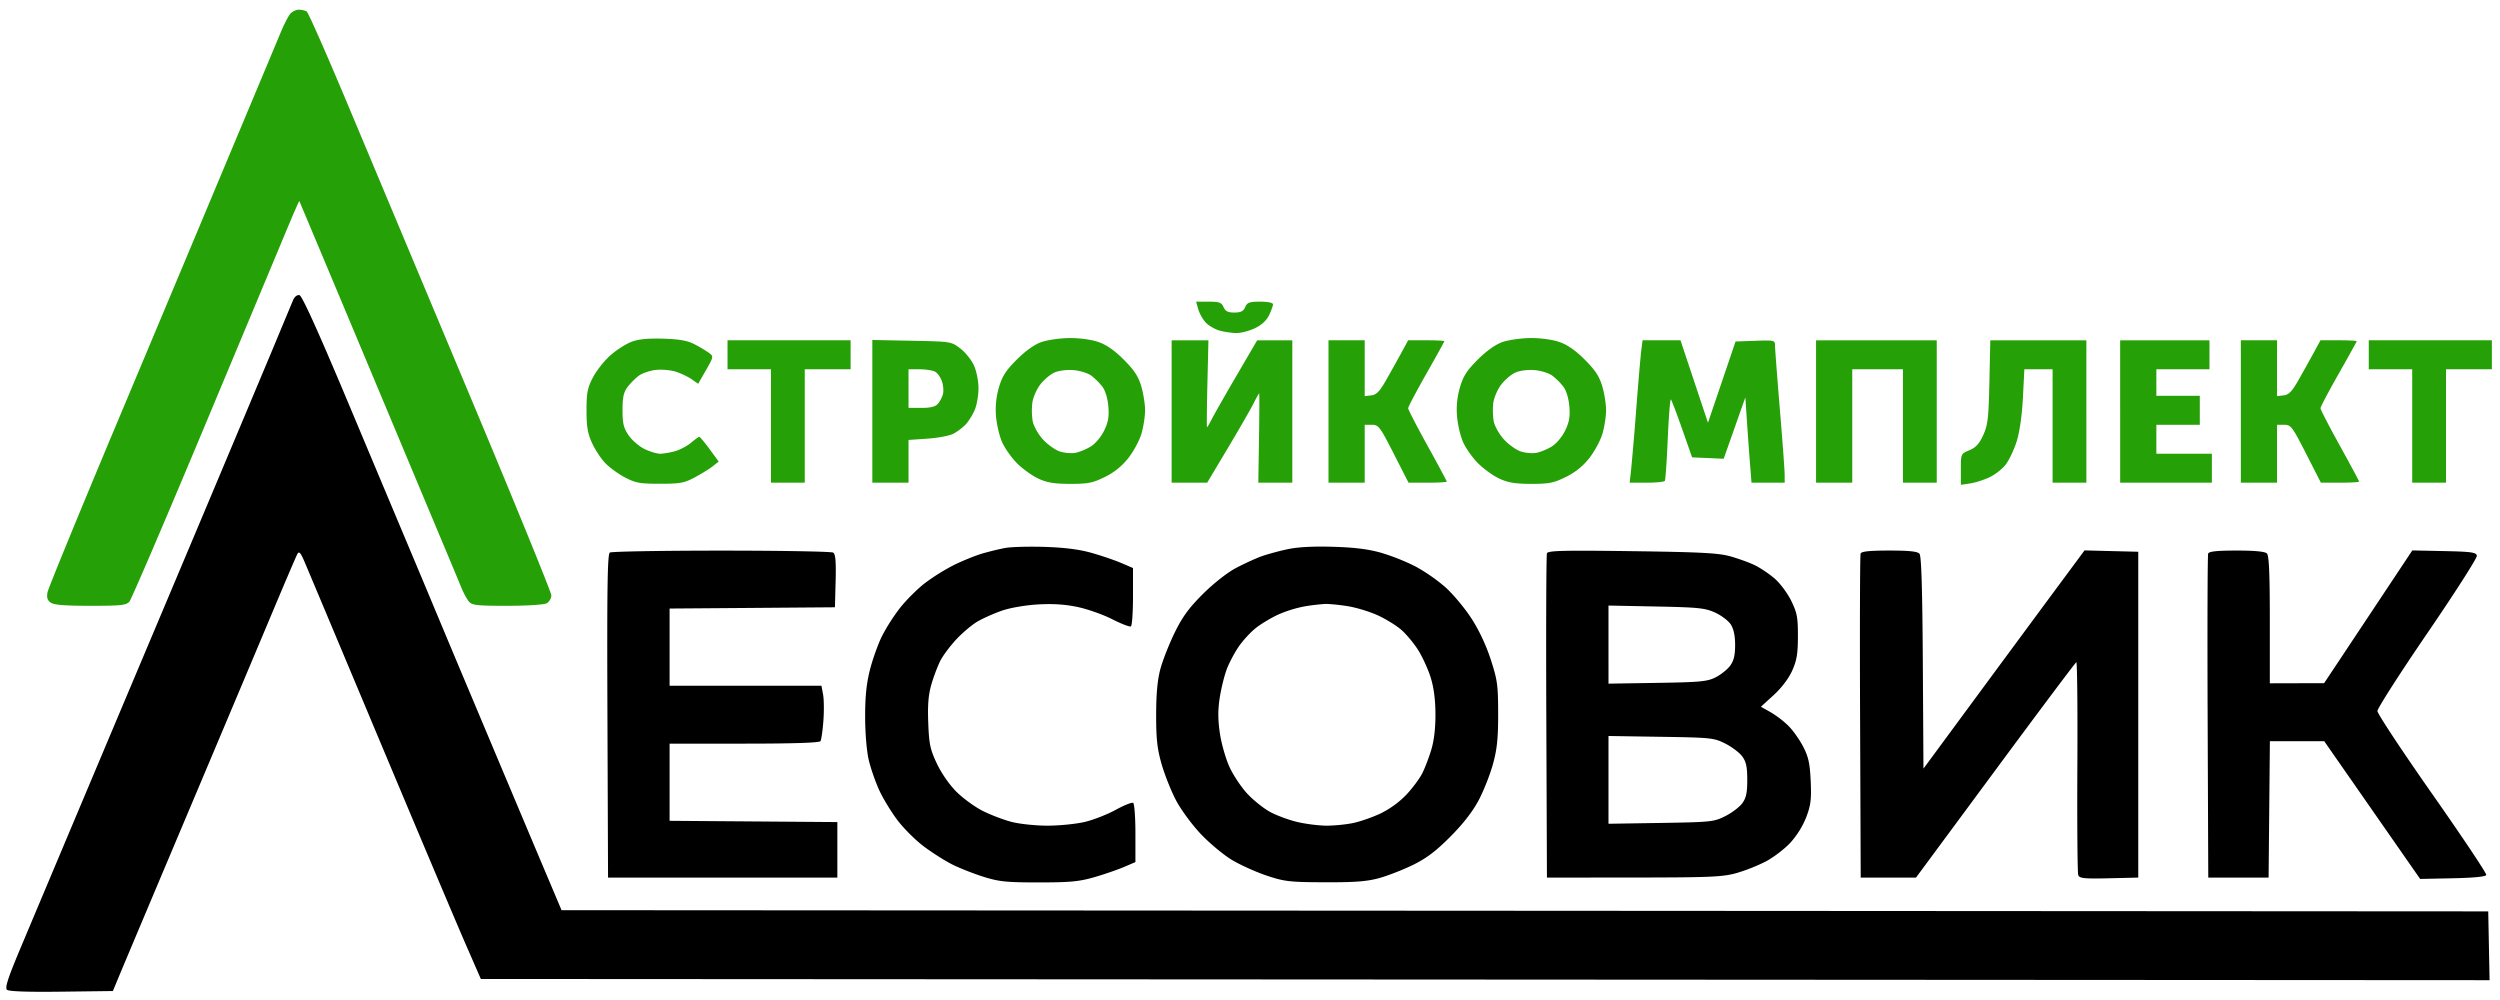 <?xml version="1.0" encoding="UTF-8"?> <svg xmlns="http://www.w3.org/2000/svg" width="180" height="72" viewBox="0 0 180 72" fill="none"> <path fill-rule="evenodd" clip-rule="evenodd" d="M21.108 21.598c-.094.222-.79 1.89-1.545 3.705a8546.935 8546.935 0 01-7.932 18.855A31159.73 31159.73 0 001.585 68.004C.57 70.414.335 71.124.507 71.266c.142.118 1.525.166 3.92.135l3.7-.046.469-1.13c.258-.621 2.483-5.9 4.944-11.73 2.462-5.83 5.205-12.34 6.096-14.465.891-2.126 1.69-3.99 1.775-4.143.123-.22.23-.103.515.563.198.462 2.64 6.276 5.426 12.918 2.787 6.643 5.562 13.212 6.168 14.598l1.1 2.52 72.315.043 72.314.044-.048-2.477-.048-2.476-69.361-.044-69.361-.043-1.047-2.477c-.577-1.361-2.002-4.743-3.169-7.515l-3.253-7.733a2991.82 2991.82 0 01-1.783-4.258c-.358-.86-1.129-2.698-1.712-4.084-.584-1.386-2.539-6.039-4.344-10.34-2.215-5.277-3.374-7.838-3.563-7.875-.163-.033-.353.113-.452.347zm51.258 17.857c-.43.08-1.188.266-1.684.413-.497.148-1.414.523-2.039.834a14.75 14.75 0 00-2.094 1.317c-.527.414-1.313 1.2-1.747 1.75a13.994 13.994 0 00-1.304 2.04c-.282.574-.67 1.661-.862 2.417-.252.99-.348 1.939-.346 3.389.001 1.157.111 2.476.258 3.099.14.597.48 1.574.753 2.172.274.598.865 1.573 1.315 2.165.448.593 1.3 1.442 1.892 1.887.592.445 1.51 1.028 2.04 1.296.53.267 1.547.67 2.26.893 1.128.354 1.65.407 3.991.407 2.25 0 2.908-.063 3.997-.378.717-.209 1.675-.538 2.129-.733l.825-.353v-2.081c0-1.145-.073-2.127-.162-2.182-.09-.055-.656.171-1.26.503-.604.332-1.606.723-2.227.87-.621.146-1.822.267-2.669.268-.846.002-2.013-.12-2.593-.27-.58-.15-1.519-.509-2.088-.796-.57-.287-1.42-.908-1.892-1.38-.502-.501-1.085-1.342-1.407-2.028-.48-1.02-.56-1.397-.618-2.93-.05-1.303.01-2.022.229-2.775.163-.56.452-1.323.643-1.698s.71-1.068 1.151-1.54c.442-.473 1.125-1.048 1.519-1.279.393-.23 1.177-.58 1.743-.778.595-.208 1.69-.399 2.593-.453 1.079-.064 1.968-.008 2.867.181.717.15 1.842.547 2.5.882.658.335 1.264.567 1.347.516.083-.052.15-1.018.15-2.147v-2.054l-.833-.358c-.458-.197-1.416-.525-2.129-.728-.887-.253-1.952-.39-3.38-.436-1.147-.037-2.438-.002-2.868.078zm20.332.09c-.621.133-1.468.364-1.882.513-.413.15-1.234.526-1.824.837-.628.331-1.616 1.108-2.382 1.871-1.01 1.007-1.475 1.644-2.032 2.782-.397.813-.86 1.986-1.027 2.607-.213.789-.306 1.785-.308 3.302-.003 1.742.075 2.446.39 3.554.217.76.684 1.934 1.037 2.607.357.68 1.155 1.765 1.797 2.441.635.67 1.651 1.512 2.259 1.873.608.36 1.73.864 2.495 1.119 1.266.421 1.639.464 4.17.473 2.161.008 3.033-.059 3.91-.3.622-.172 1.717-.6 2.434-.95.971-.477 1.657-.995 2.693-2.037.924-.928 1.61-1.813 2.045-2.637.359-.683.821-1.855 1.026-2.606.292-1.072.371-1.849.368-3.624-.003-2.051-.053-2.411-.542-3.91-.341-1.044-.862-2.142-1.416-2.986-.482-.734-1.317-1.727-1.856-2.207a12.837 12.837 0 00-2.13-1.478 15.742 15.742 0 00-2.45-.98c-.927-.267-1.925-.394-3.473-.44-1.435-.044-2.556.016-3.302.176zm-48.79.239c-.172.11-.208 2.58-.173 11.77l.044 11.633h16.51V59.19l-6.04-.046-6.038-.045v-5.557h5.377c3.513 0 5.415-.062 5.488-.18.06-.098.154-.753.207-1.455.053-.701.044-1.559-.022-1.905l-.118-.63H48.211v-5.557l5.952-.045 5.952-.046.05-1.898c.036-1.4-.01-1.934-.174-2.039-.123-.078-3.743-.142-8.044-.142-4.3 0-7.918.063-8.038.139zm67.471.055c-.049.13-.069 5.436-.045 11.792l.045 11.556 6.256-.005c5.492-.004 6.394-.043 7.386-.319a12.73 12.73 0 002.126-.843c.549-.292 1.339-.895 1.756-1.341a6.181 6.181 0 001.148-1.845c.327-.867.378-1.286.319-2.598-.058-1.265-.161-1.738-.538-2.47-.257-.5-.735-1.176-1.063-1.503a7.15 7.15 0 00-1.29-.987l-.694-.39.92-.84c.564-.516 1.079-1.195 1.331-1.757.333-.742.411-1.213.414-2.48.002-1.366-.06-1.69-.486-2.559-.269-.547-.81-1.27-1.203-1.606-.394-.337-1.034-.765-1.423-.953-.39-.188-1.178-.473-1.751-.634-.855-.24-2.131-.306-7.08-.373-4.976-.066-6.053-.04-6.128.155zm22.585.018c-.046.12-.063 5.418-.038 11.774l.045 11.556h3.98l5.715-7.733c3.142-4.253 5.766-7.753 5.829-7.777.064-.024.097 3.355.075 7.51-.022 4.154.007 7.675.064 7.825.089.23.43.265 2.213.224l2.108-.05v-23.46l-1.935-.048-1.934-.049-2.158 2.916c-1.187 1.604-3.797 5.14-5.799 7.856l-3.64 4.94-.046-7.618c-.031-5.271-.104-7.69-.238-7.85-.141-.17-.731-.233-2.176-.233-1.426 0-2.006.061-2.065.217zm25.024 0c-.046.12-.063 5.418-.038 11.774l.045 11.556h4.344l.046-4.91.046-4.909h3.915l3.452 4.958 3.452 4.957 2.35-.048c1.496-.03 2.373-.117 2.413-.237.035-.103-1.714-2.723-3.886-5.821-2.172-3.099-3.951-5.79-3.953-5.98-.002-.192 1.621-2.724 3.605-5.627 1.985-2.903 3.585-5.406 3.555-5.56-.046-.241-.394-.29-2.351-.332l-2.297-.048-3.175 4.78-3.175 4.778-1.955.005-1.955.005v-4.57c0-3.324-.057-4.628-.209-4.78-.137-.137-.877-.208-2.177-.208-1.415 0-1.993.061-2.052.217zm-61.945 3.789c.62.099 1.602.4 2.18.668.578.268 1.334.736 1.679 1.04.346.303.878.94 1.184 1.416.305.475.711 1.353.904 1.95.237.737.353 1.588.362 2.65.008 1.029-.093 1.919-.297 2.602-.17.57-.466 1.344-.657 1.718-.192.375-.705 1.064-1.142 1.53a6.739 6.739 0 01-1.852 1.348c-.582.274-1.472.585-1.979.69-.506.106-1.367.191-1.911.19-.545-.001-1.493-.12-2.106-.265-.613-.145-1.494-.47-1.959-.723-.465-.252-1.2-.839-1.634-1.303-.434-.464-1.013-1.33-1.287-1.925s-.587-1.69-.696-2.433c-.145-.989-.148-1.678-.01-2.567.104-.669.332-1.593.507-2.054.175-.46.563-1.194.863-1.63.3-.434.852-1.035 1.229-1.332.375-.298 1.104-.735 1.618-.97a8.992 8.992 0 011.883-.585 15.192 15.192 0 011.47-.176c.287-.01 1.03.062 1.65.16zm26.443.459c.446.202.953.585 1.126.85.213.326.316.809.316 1.485 0 .736-.094 1.132-.356 1.489-.195.268-.663.643-1.039.834-.604.307-1.097.355-4.203.404l-3.519.056V43.6l3.432.068c3.039.06 3.525.11 4.243.437zm.744 9.437c.473.24 1.02.655 1.216.925.278.382.357.756.357 1.682 0 .926-.079 1.3-.357 1.682-.196.27-.743.686-1.216.925-.825.416-1.014.437-4.64.495l-3.779.06v-6.32l3.779.059c3.628.056 3.815.075 4.64.492z" fill="#000"></path> <path fill-rule="evenodd" clip-rule="evenodd" d="M20.898.999c-.142.167-.437.734-.656 1.26-.219.525-.693 1.66-1.054 2.52l-2.257 5.387-2.694 6.43c-.6 1.433-3.255 7.76-5.899 14.058-2.644 6.3-4.854 11.687-4.912 11.974-.077.388-.022.58.217.755.235.172 1.004.235 2.867.235 2.21 0 2.581-.04 2.808-.304.144-.167 2.534-5.74 5.312-12.382a24392 24392 0 005.971-14.286c.507-1.214.933-2.192.948-2.172.015.02 2.157 5.12 4.76 11.332 2.602 6.212 5.157 12.312 5.679 13.554a654.813 654.813 0 011.232 2.955c.157.382.4.832.54.999.221.264.587.304 2.76.304 1.393 0 2.652-.08 2.84-.18a.714.714 0 00.336-.574c0-.216-2.705-6.841-6.01-14.721L24.98 7.385C23.497 3.85 22.194.898 22.084.828c-.11-.07-.364-.13-.565-.13-.2-.002-.48.134-.621.3zM86.276 22.27c.087.302.33.732.54.956.21.224.662.485 1.004.58.341.094.89.172 1.217.173.329 0 .927-.159 1.331-.354.476-.23.831-.56 1.01-.939.153-.32.278-.67.278-.774 0-.115-.366-.191-.915-.191-.782 0-.94.057-1.086.39-.131.3-.316.392-.78.392s-.649-.093-.78-.391c-.146-.333-.305-.391-1.074-.391h-.902l.157.549zm-40.79 2.332c-.398.147-1.086.585-1.528.974-.442.389-1.011 1.108-1.266 1.597-.394.76-.463 1.108-.463 2.368-.001 1.164.082 1.66.393 2.346.216.478.644 1.13.95 1.449.305.32.946.786 1.424 1.038.762.4 1.073.457 2.52.457 1.46 0 1.751-.054 2.52-.467.477-.256 1.058-.616 1.29-.8l.42-.333-.653-.89c-.359-.488-.693-.889-.743-.889-.05 0-.32.193-.599.428-.28.235-.8.509-1.154.608-.356.098-.837.18-1.07.18-.232 0-.74-.154-1.13-.344-.388-.19-.901-.634-1.14-.987-.357-.527-.435-.85-.435-1.814 0-.914.08-1.28.358-1.653.198-.264.56-.63.806-.814.246-.183.799-.373 1.229-.422.43-.048 1.083.01 1.453.13.37.12.881.365 1.136.544l.464.325.563-.983c.546-.954.553-.991.231-1.232a9.913 9.913 0 00-1.026-.615c-.526-.277-1.077-.378-2.26-.417-1.086-.035-1.785.03-2.29.216zm29.488.029c-.492.173-1.147.64-1.77 1.263-.786.787-1.046 1.193-1.281 2a5.693 5.693 0 00-.21 2.08c.048.586.245 1.424.44 1.862.193.44.68 1.126 1.082 1.528.402.402 1.094.897 1.538 1.102.623.287 1.146.372 2.285.373 1.274.002 1.616-.066 2.486-.493a4.826 4.826 0 001.691-1.359c.375-.474.801-1.262.946-1.751.145-.49.264-1.252.264-1.695 0-.443-.124-1.224-.276-1.736-.21-.708-.51-1.163-1.26-1.912-.672-.672-1.255-1.075-1.84-1.274-.508-.173-1.357-.286-2.085-.278-.676.008-1.58.138-2.01.29zm33.191 0c-.492.173-1.146.64-1.768 1.263-.788.787-1.048 1.193-1.282 2a5.682 5.682 0 00-.209 2.08c.047.586.244 1.424.438 1.862.194.44.681 1.126 1.083 1.528.401.402 1.093.897 1.538 1.102.623.287 1.146.372 2.285.373 1.274.002 1.615-.066 2.486-.493a4.828 4.828 0 001.691-1.359c.375-.474.801-1.262.946-1.751.145-.49.264-1.252.264-1.695 0-.443-.124-1.224-.276-1.736-.211-.708-.51-1.163-1.26-1.912-.672-.672-1.255-1.075-1.84-1.274-.508-.173-1.357-.286-2.086-.278-.676.008-1.58.138-2.01.29zm-55.783.913v1.043h3.128v8.167h2.433v-8.167h3.301v-2.086h-8.862v1.043zm10.426 4.072v5.138h2.607v-3.078l1.363-.093c.75-.051 1.591-.211 1.868-.355a3.94 3.94 0 00.888-.673c.21-.225.504-.7.651-1.053.149-.354.268-1.057.266-1.562-.002-.518-.146-1.23-.329-1.633-.179-.394-.62-.941-.981-1.217-.653-.498-.671-.501-3.495-.556l-2.838-.055v5.138zm21.549.012v5.126h2.56l1.479-2.476c.813-1.362 1.646-2.809 1.85-3.215.206-.406.392-.739.414-.739.022 0 .017 1.447-.011 3.215l-.051 3.215h2.448V24.502h-2.529l-1.498 2.564c-.823 1.41-1.625 2.817-1.78 3.128-.157.31-.306.564-.332.564-.027 0-.015-1.407.026-3.128l.074-3.128h-2.65v5.127zm11.295 0v5.126h2.607v-4.17h.515c.482 0 .58.129 1.578 2.085l1.063 2.085h1.376c.757 0 1.377-.036 1.377-.08 0-.044-.626-1.21-1.391-2.592-.764-1.382-1.39-2.592-1.39-2.689 0-.096.587-1.208 1.303-2.47.717-1.262 1.304-2.323 1.304-2.358 0-.035-.587-.064-1.304-.064h-1.303l-.478.88a147.43 147.43 0 01-1.09 1.954c-.486.856-.708 1.088-1.085 1.131l-.475.055v-4.02h-2.607v5.127zm22.519-4.388c-.051.406-.214 2.302-.362 4.214a216.66 216.66 0 01-.371 4.388l-.103.912h1.226c.674 0 1.264-.06 1.309-.135.047-.074.141-1.444.21-3.045.069-1.6.17-2.865.225-2.81.055.055.42 1.014.813 2.133l.713 2.033 1.138.05 1.137.051.779-2.21.779-2.209.116 1.725c.063.948.163 2.33.222 3.07l.106 1.347h2.389l-.001-.565c0-.31-.156-2.441-.347-4.735-.191-2.294-.347-4.35-.347-4.569-.001-.386-.042-.396-1.421-.347l-1.42.05-.994 2.925-.993 2.925-.989-2.968-.99-2.969h-2.73l-.094.739zm12.585 4.388v5.126h2.606v-8.167h3.65v8.167h2.433V24.502h-8.689v5.127zm12.481-2.129c-.058 2.625-.113 3.1-.445 3.829-.284.624-.532.895-.994 1.088-.614.257-.616.26-.616 1.374v1.116l.652-.095c.359-.052.986-.25 1.395-.44.409-.191.944-.61 1.19-.933.245-.322.599-1.076.787-1.676.211-.679.38-1.864.444-3.134l.104-2.041h2.032v8.167h2.433V24.502h-6.917l-.065 2.998zm9.415 2.129v5.126h6.603V32.67h-3.997v-2.085h3.128v-2.086h-3.128v-1.911h3.824v-2.086h-6.43v5.127zm8.689 0v5.126h2.606v-4.17h.515c.483 0 .581.129 1.578 2.085l1.063 2.085h1.376c.757 0 1.377-.036 1.377-.08 0-.044-.626-1.21-1.39-2.592-.765-1.382-1.391-2.592-1.391-2.689 0-.096.587-1.208 1.304-2.47.716-1.262 1.303-2.323 1.303-2.358 0-.035-.587-.064-1.303-.064h-1.304l-.478.88c-.262.483-.753 1.363-1.089 1.954-.486.856-.709 1.088-1.086 1.131l-.475.055v-4.02h-2.606v5.127zm9.21-4.084v1.043h3.128v8.167h2.433v-8.167h3.302v-2.086h-8.863v1.043zM67.32 26.758c.175.093.398.4.496.683.099.282.135.695.081.916-.054.222-.217.54-.361.707-.19.219-.524.304-1.192.304h-.93v-2.78h.794c.437 0 .937.076 1.112.17zm11.26.294c.25.186.61.546.798.799.207.277.375.839.423 1.412.061.74-.006 1.128-.302 1.739-.214.444-.63.94-.953 1.14-.314.194-.81.401-1.101.46-.291.058-.805.014-1.142-.097-.337-.111-.887-.506-1.222-.877-.341-.378-.662-.953-.728-1.305a5.016 5.016 0 01-.025-1.32c.05-.38.305-.97.565-1.31.26-.34.716-.73 1.014-.865.318-.144.891-.219 1.381-.18.47.036 1.038.214 1.293.404zm33.193 0c.249.186.608.546.797.799.207.277.375.839.423 1.412.061.74-.007 1.128-.302 1.739-.215.444-.63.94-.953 1.14-.315.194-.81.401-1.102.46-.291.058-.805.014-1.141-.097-.337-.111-.887-.506-1.222-.877-.341-.378-.662-.953-.728-1.305a5.003 5.003 0 01-.026-1.32c.051-.38.305-.97.565-1.31.26-.34.717-.73 1.015-.865.317-.144.891-.219 1.381-.18.47.036 1.038.214 1.293.404z" fill="#25A006"></path> </svg> 